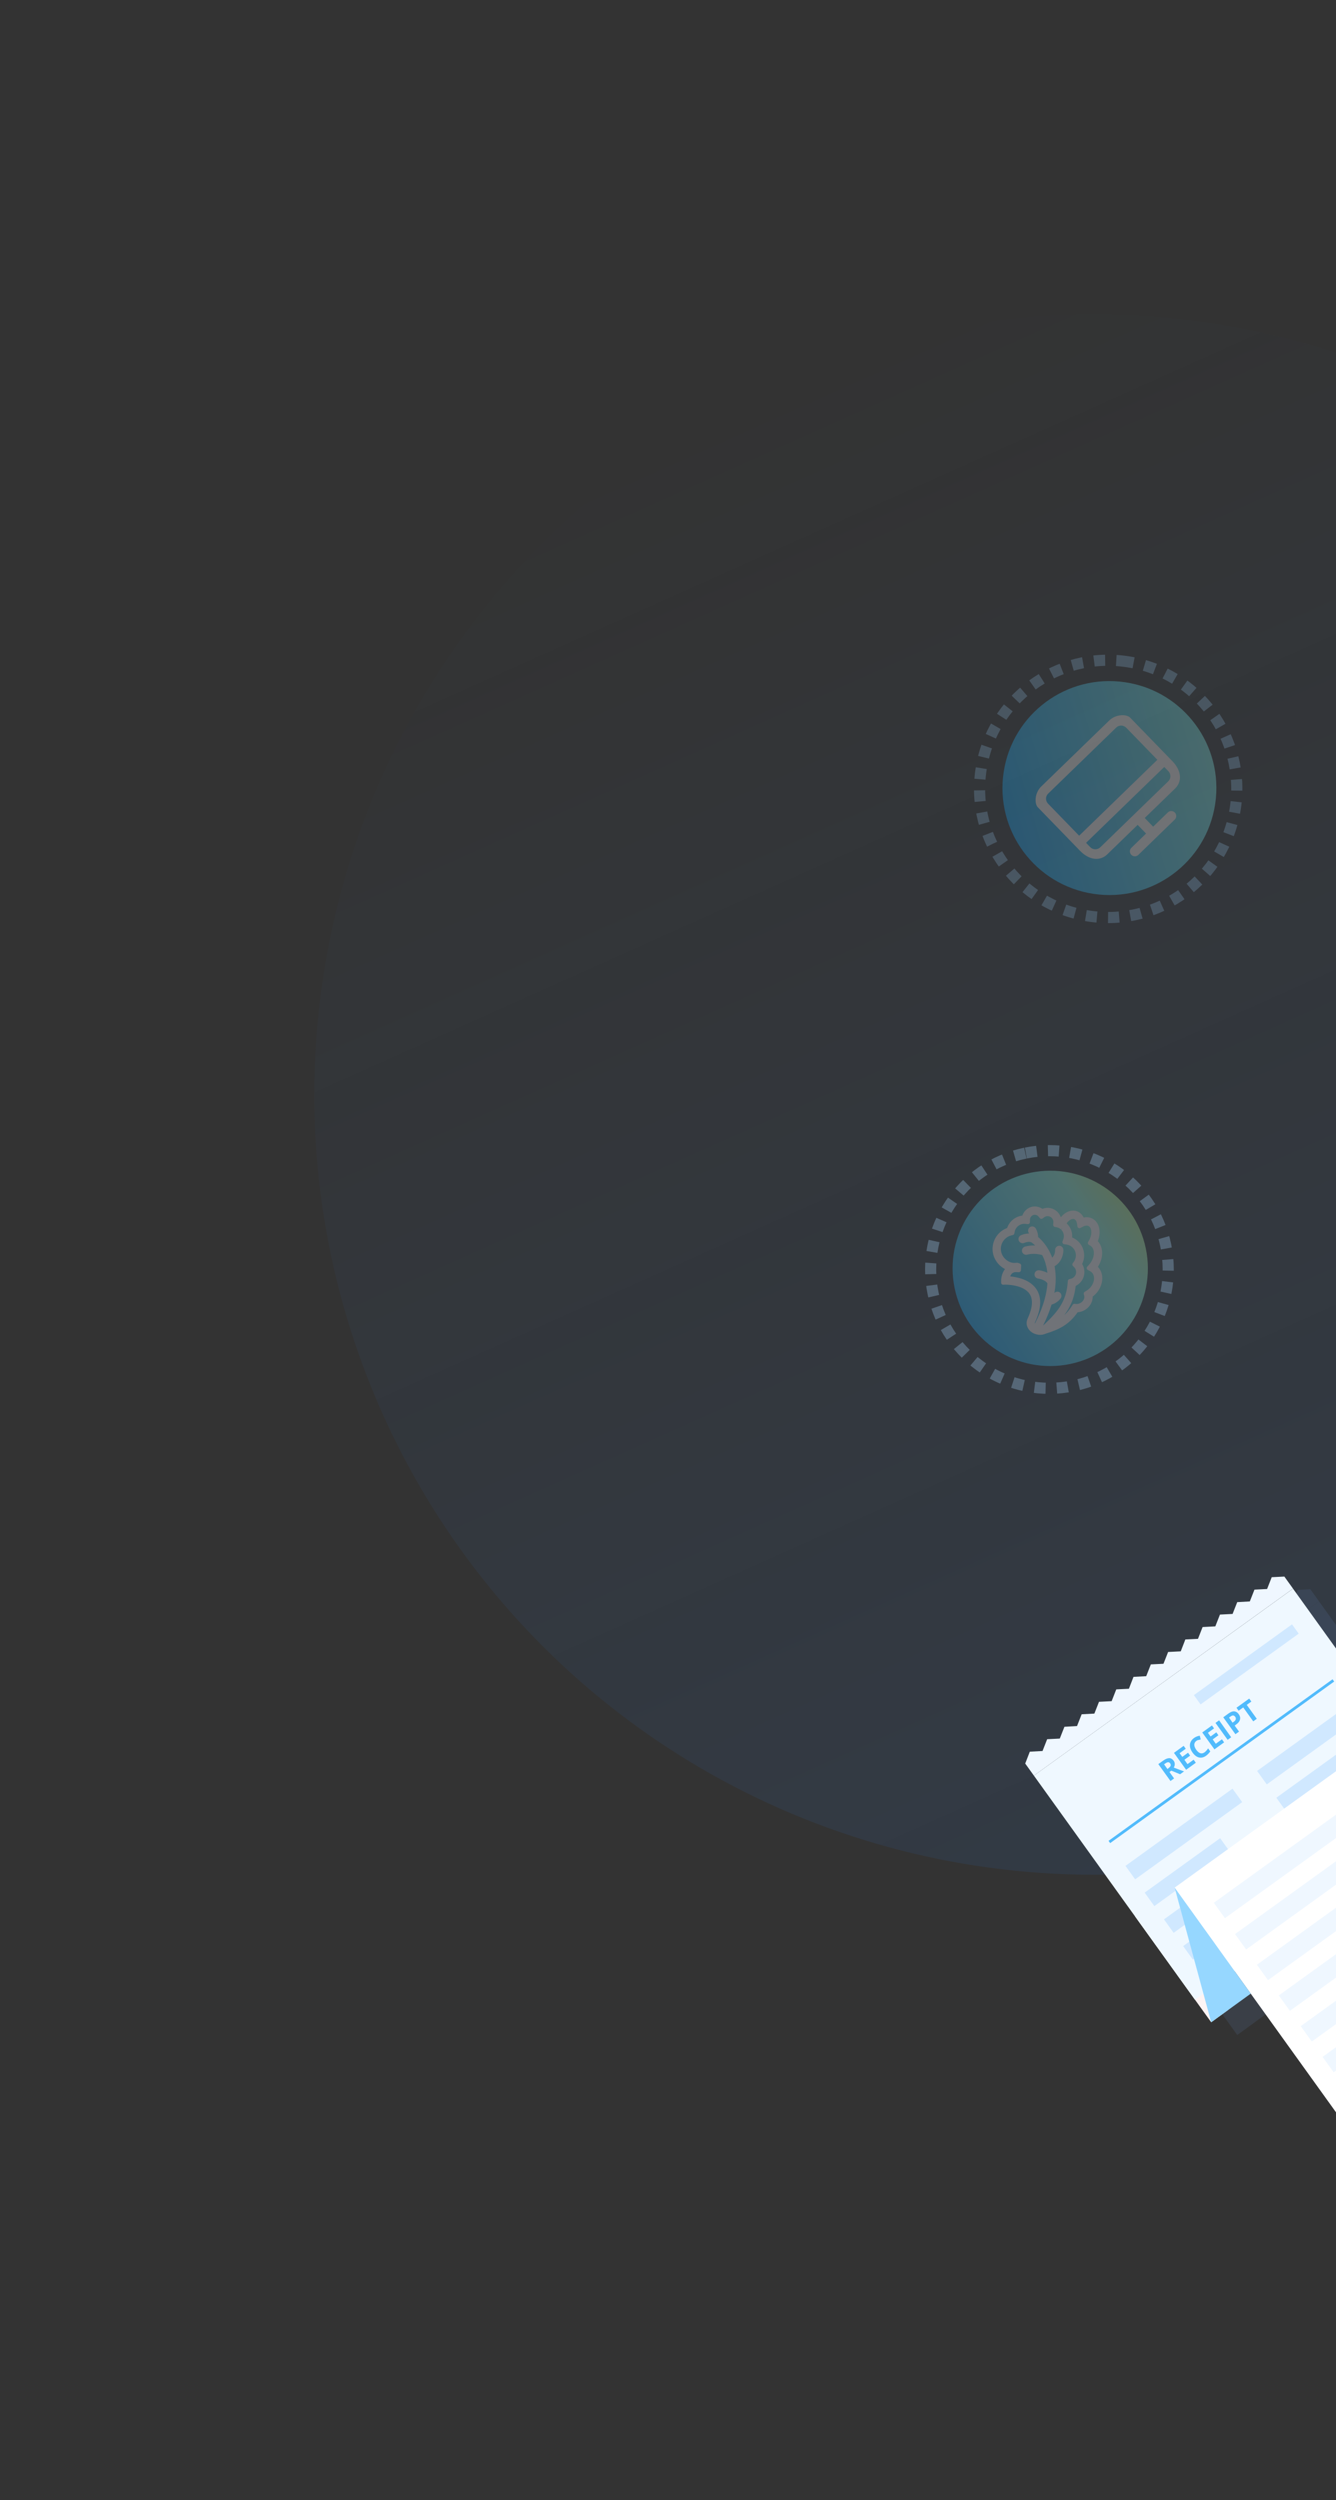 <svg width="240" height="449" viewBox="0 0 240 449" fill="none" xmlns="http://www.w3.org/2000/svg">
<rect x="0" y="0" width="240" height="449" fill="#333333" stroke="none"/>
<circle cx="196.578" cy="196.578" r="140.12" transform="rotate(155.838 196.578 196.578)" fill="url(#paint0_linear)" fill-opacity="0.1"/>
<g opacity="0.3">
<circle r="23.098" transform="matrix(0.149 -0.989 -0.989 -0.149 199.076 141.682)" stroke="#9DD1FF" stroke-opacity="0.7" stroke-width="2" stroke-dasharray="2 2"/>
<circle r="19.21" transform="matrix(0.149 -0.989 -0.989 -0.149 199.297 141.535)" fill="url(#paint1_linear)"/>
<path d="M199.274 129.39L187.049 141.251C185.844 142.42 185.813 144.344 186.431 144.981L194.008 152.79C194.828 153.636 195.735 154.135 196.628 154.234C197.474 154.327 198.278 154.051 198.891 153.457L204.368 148.143L205.881 149.703L203.242 152.264C202.891 152.604 202.885 153.168 203.227 153.521C203.57 153.874 204.134 153.884 204.484 153.544L211.035 147.189C211.385 146.848 211.392 146.285 211.049 145.932C210.706 145.578 210.143 145.568 209.792 145.908L207.153 148.469L205.639 146.909L211.116 141.595C211.728 141.002 212.028 140.208 211.961 139.359C211.89 138.463 211.418 137.541 210.597 136.694L203.02 128.885C202.403 128.248 200.479 128.221 199.274 129.39ZM188.271 144.333C187.78 143.827 187.789 143.019 188.292 142.532L200.52 130.667C201.022 130.18 201.83 130.195 202.321 130.701L207.909 136.46L193.859 150.092L188.271 144.333ZM209.148 137.744L209.895 138.514C210.386 139.02 210.376 139.828 209.874 140.315L197.649 152.176C197.147 152.663 196.339 152.648 195.848 152.142L195.101 151.372L209.148 137.744Z" fill="white"/>
</g>
<g opacity="0.3">
<circle r="21.341" transform="matrix(-0.203 -0.979 -0.979 0.203 188.522 227.994)" stroke="#A8D7FB" stroke-width="2" stroke-dasharray="2 2"/>
<circle r="17.542" transform="matrix(-0.203 -0.979 -0.979 0.203 188.665 227.798)" fill="url(#paint2_linear)"/>
<path d="M178.319 223.981C178.453 222.408 179.47 221.082 180.921 220.551C181.321 219.34 182.402 218.466 183.657 218.32C183.677 218.264 183.693 218.211 183.717 218.16C184.077 217.283 184.934 216.688 185.861 216.674C186.36 216.669 186.847 216.819 187.253 217.106C187.632 216.951 188.045 216.892 188.457 216.936C189.434 217.04 190.248 217.714 190.568 218.615C191.321 217.681 192.381 217.236 193.303 217.486C193.896 217.647 194.379 218.07 194.674 218.665C195.199 218.549 195.711 218.604 196.167 218.824C196.752 219.106 197.177 219.617 197.386 220.295C197.627 221.08 197.566 222.018 197.21 222.906C197.549 223.27 197.786 223.726 197.904 224.253C198.135 225.271 197.904 226.442 197.263 227.46C197.251 227.479 197.239 227.497 197.228 227.515C197.58 227.886 197.827 228.348 197.941 228.869C198.16 229.857 197.902 230.961 197.236 231.899C196.974 232.263 196.654 232.591 196.29 232.866C196.304 233.42 196.124 233.979 195.772 234.465C195.256 235.17 194.433 235.626 193.584 235.682C192.064 237.871 190.338 238.75 187.875 239.511C187.483 239.699 187.039 239.77 186.584 239.721C186.345 239.696 186.1 239.636 185.863 239.542C185.849 239.535 185.835 239.534 185.821 239.527C185.816 239.527 185.807 239.521 185.802 239.521C185.608 239.436 185.434 239.339 185.282 239.225C184.474 238.625 184.212 237.677 184.609 236.808C185.497 234.88 185.616 233.4 184.967 232.4C183.839 230.669 180.643 230.721 180.609 230.722L180.215 230.734C180.118 230.738 180.021 230.699 179.95 230.632C179.88 230.561 179.842 230.469 179.842 230.371L179.846 229.975C179.845 229.843 179.874 228.759 180.539 227.919C180.502 227.9 180.461 227.876 180.425 227.858C179.008 227.061 178.182 225.543 178.319 223.981ZM186.203 231.567C187.156 233.03 187.072 234.999 185.951 237.436C185.927 237.487 185.882 237.585 185.918 237.706C186.67 236.229 187.244 234.802 187.63 233.443C187.918 232.42 188.096 231.435 188.165 230.508C187.771 229.8 186.497 229.625 186.487 229.624C186.081 229.571 185.792 229.197 185.845 228.792C185.893 228.386 186.258 228.091 186.67 228.135C186.766 228.145 187.448 228.238 188.151 228.592C188.11 228.161 188.038 227.742 187.941 227.34C187.92 227.304 187.905 227.263 187.89 227.222C187.864 227.151 187.853 227.071 187.851 226.998C187.693 226.437 187.479 225.9 187.217 225.407C185.738 224.971 184.558 225.32 184.548 225.324C184.167 225.445 183.741 225.219 183.617 224.838C183.494 224.443 183.714 224.021 184.1 223.896C184.14 223.885 184.867 223.649 185.956 223.692C185.602 223.34 185.345 223.161 185.308 223.138C184.955 222.914 184.267 223.1 184.007 223.22C183.651 223.383 183.19 223.211 183.025 222.846C182.857 222.471 183.021 222.023 183.392 221.852C183.479 221.812 184.114 221.532 184.859 221.533C184.836 221.477 184.812 221.43 184.796 221.404C184.693 221.231 184.661 221.032 184.711 220.837C184.761 220.641 184.875 220.477 185.046 220.373C185.217 220.269 185.414 220.236 185.607 220.286C185.8 220.335 185.962 220.456 186.061 220.618C186.082 220.649 186.502 221.341 186.487 222.162C187.097 222.667 188.278 223.855 189.021 225.874C189.568 225.334 189.543 224.563 189.543 224.524C189.524 224.11 189.837 223.762 190.241 223.736C190.436 223.723 190.628 223.792 190.778 223.926C190.928 224.059 191.015 224.245 191.023 224.446C191.058 225.16 190.765 226.642 189.444 227.412C189.618 228.317 189.685 229.284 189.637 230.282C189.641 230.337 189.636 230.385 189.63 230.438C189.594 231.007 189.52 231.607 189.411 232.222C189.657 231.959 190.065 231.905 190.362 232.112C190.529 232.223 190.637 232.391 190.674 232.591C190.711 232.791 190.671 232.988 190.561 233.152C190.538 233.189 189.987 234.002 188.899 234.307C188.534 235.507 188.027 236.766 187.391 238.054C187.401 238.05 187.407 238.041 187.418 238.033L187.595 237.87C190.188 235.433 191.55 233.595 191.805 230.337L191.825 230.055C191.837 229.895 191.948 229.764 192.102 229.727L192.371 229.662C192.877 229.54 193.253 229.105 193.308 228.587C193.348 228.214 193.222 227.848 192.964 227.586L192.737 227.356C192.615 227.23 192.598 227.028 192.705 226.882L192.898 226.619C193.102 226.337 193.224 226.007 193.26 225.668C193.372 224.618 192.649 223.674 191.615 223.52L191.158 223.452C191.053 223.436 190.958 223.372 190.9 223.277C190.847 223.184 190.835 223.07 190.87 222.966L191.024 222.527C191.066 222.404 191.094 222.28 191.106 222.159C191.117 222.062 191.117 221.969 191.108 221.875L191.1 221.805C191.094 221.731 191.077 221.661 191.061 221.586L191.047 221.53C191.023 221.444 190.993 221.363 190.953 221.28C190.869 221.115 190.759 220.961 190.623 220.829L190.883 220.573L190.575 220.785C190.531 220.746 190.481 220.706 190.432 220.672C190.4 220.649 190.373 220.631 190.337 220.608C190.169 220.506 190.001 220.445 189.83 220.412L189.484 220.345C189.299 220.311 189.172 220.136 189.192 219.947L189.232 219.57C189.284 218.992 188.864 218.478 188.299 218.418C188.046 218.391 187.791 218.461 187.576 218.62L187.287 218.834C187.129 218.949 186.914 218.921 186.795 218.772L186.568 218.493C186.401 218.284 186.143 218.164 185.876 218.169C185.537 218.173 185.222 218.399 185.085 218.727C185.04 218.835 185.019 218.945 185.021 219.063L185.014 219.493C185.012 219.596 184.968 219.694 184.893 219.759C184.818 219.829 184.718 219.858 184.618 219.847L184.192 219.802C183.272 219.704 182.429 220.349 182.268 221.267L182.222 221.517C182.197 221.661 182.088 221.777 181.949 221.811L181.706 221.868C180.657 222.119 179.889 223.017 179.798 224.099C179.714 225.069 180.242 226.022 181.143 226.524C181.591 226.772 182.061 226.861 182.586 226.795C182.595 226.796 182.601 226.792 182.61 226.793L182.713 226.784C182.762 226.779 182.809 226.789 182.851 226.803L183.206 226.929C183.359 226.985 183.455 227.132 183.448 227.293L183.396 228.14C183.385 228.339 183.214 228.492 183.016 228.486L182.636 228.465C182.265 228.445 182 228.525 181.795 228.718C181.645 228.859 181.542 229.049 181.474 229.237C182.777 229.361 185.063 229.815 186.203 231.567ZM194.862 232.004L195.12 231.85C195.477 231.638 195.798 231.354 196.037 231.017C196.457 230.435 196.624 229.772 196.496 229.2C196.404 228.799 196.184 228.496 195.832 228.302L195.402 228.065C195.306 228.011 195.234 227.915 195.216 227.806C195.199 227.696 195.231 227.582 195.307 227.497L195.636 227.136C195.774 226.984 195.902 226.821 196.007 226.651C196.427 225.981 196.597 225.206 196.455 224.583C196.369 224.207 196.178 223.912 195.896 223.74L195.587 223.551C195.428 223.456 195.373 223.239 195.464 223.068L195.662 222.712C196.028 222.041 196.145 221.309 195.972 220.752C195.91 220.559 195.787 220.306 195.524 220.18C195.271 220.06 194.923 220.097 194.548 220.297L194.081 220.546C193.979 220.599 193.857 220.605 193.752 220.55C193.646 220.495 193.574 220.399 193.557 220.284L193.473 219.756C193.399 219.313 193.199 219.012 192.912 218.933C192.55 218.831 191.997 219.154 191.614 219.705C191.614 219.705 191.619 219.706 191.619 219.711C191.662 219.755 191.706 219.798 191.745 219.842L191.827 219.934C191.979 220.102 192.114 220.292 192.228 220.495L192.252 220.542C192.316 220.662 192.37 220.79 192.419 220.922C192.431 220.953 192.442 220.983 192.453 221.014C192.476 221.075 192.493 221.141 192.506 221.196C192.524 221.261 192.541 221.327 192.553 221.397C192.562 221.452 192.575 221.507 192.579 221.561C192.593 221.656 192.602 221.755 192.606 221.853L192.609 221.961C192.609 222.054 192.608 222.152 192.598 222.249C194.019 222.811 194.905 224.272 194.739 225.835C194.695 226.242 194.575 226.646 194.395 227.013C194.713 227.532 194.852 228.139 194.786 228.754C194.685 229.703 194.088 230.54 193.236 230.949C193.221 231.085 193.203 231.215 193.184 231.345L193.154 231.538C193.135 231.673 193.111 231.803 193.087 231.937L193.04 232.157C193.012 232.277 192.99 232.392 192.959 232.506C192.941 232.583 192.919 232.654 192.902 232.725C192.871 232.835 192.84 232.944 192.809 233.049L192.742 233.267C192.707 233.371 192.671 233.479 192.618 233.621L192.557 233.776C192.517 233.884 192.467 233.991 192.422 234.094L192.345 234.267C192.288 234.394 192.227 234.519 192.142 234.682L192.11 234.747C192.026 234.904 191.942 235.057 191.848 235.213L191.766 235.342C191.696 235.452 191.632 235.558 191.557 235.667L191.437 235.841C191.374 235.932 191.311 236.023 191.244 236.114L191.165 236.218C191.678 235.758 192.134 235.21 192.575 234.522L192.702 234.325C192.777 234.211 192.91 234.146 193.044 234.161L193.284 234.186C193.758 234.237 194.273 233.993 194.573 233.584C194.777 233.302 194.849 232.991 194.775 232.729L194.69 232.436C194.645 232.265 194.717 232.091 194.862 232.004Z" fill="white"/>
</g>
<g opacity="0.1">
<path d="M222.25 365.469L208.556 346.43L214.283 342.289L225.894 358.448C227.031 360.031 226.679 362.259 225.103 363.394L222.25 365.469Z" fill="#79ACFC"/>
<path d="M236.951 287.602L190.399 321.174L219.332 361.423L265.884 327.851L236.951 287.602Z" fill="#79ACFC"/>
<path d="M235.393 285.424L233.124 285.538L232.291 287.657L230.022 287.77L229.189 289.889L226.926 290.017L226.094 292.135L223.824 292.249L222.992 294.368L220.709 294.487L219.876 296.606L217.607 296.72L216.78 298.853L214.511 298.966L213.679 301.085L211.409 301.199L210.577 303.317L208.294 303.437L207.467 305.57L205.198 305.683L204.365 307.802L202.096 307.916L201.264 310.034L198.98 310.154L198.148 312.273L195.885 312.401L195.052 314.519L192.783 314.633L191.95 316.752L189.667 316.871L188.84 319.004L190.399 321.174L236.951 287.594L235.393 285.424Z" fill="#79ACFC"/>
<path d="M262.224 307.726L215.672 341.297L260.739 403.99L307.291 370.419L262.224 307.726Z" fill="#79ACFC"/>
<path d="M215.687 341.295L229.361 360.326L222.25 365.469L215.687 341.295Z" fill="#79ACFC"/>
<path d="M261.271 404.764L263.534 404.637L264.367 402.518L266.636 402.404L267.469 400.285L269.738 400.172L270.57 398.053L272.84 397.94L273.666 395.807L275.949 395.687L276.782 393.568L279.051 393.455L279.884 391.336L282.153 391.222L282.979 389.089L285.249 388.976L286.081 386.857L288.364 386.737L289.197 384.619L291.466 384.505L292.299 382.386L294.562 382.259L295.394 380.14L297.678 380.02L298.51 377.901L300.779 377.788L301.612 375.669L303.875 375.541L304.708 373.423L306.991 373.303L307.824 371.184L306.265 369.014L259.707 402.58L261.271 404.764Z" fill="#79ACFC"/>
</g>
<path d="M217.58 363.192L203.886 344.153L209.613 340.012L221.224 356.171C222.361 357.753 222.009 359.982 220.433 361.117L217.58 363.192Z" fill="#FDF4F4"/>
<path d="M232.281 285.325L185.729 318.897L214.662 359.146L261.214 325.574L232.281 285.325Z" fill="#EFF8FF"/>
<path d="M230.723 283.147L228.454 283.261L227.621 285.379L225.352 285.493L224.519 287.612L222.256 287.739L221.424 289.858L219.154 289.972L218.322 292.091L216.039 292.21L215.206 294.329L212.937 294.442L212.11 296.575L209.841 296.689L209.009 298.808L206.739 298.921L205.907 301.04L203.624 301.16L202.797 303.293L200.528 303.406L199.695 305.525L197.426 305.638L196.593 307.757L194.31 307.877L193.478 309.996L191.215 310.123L190.382 312.242L188.113 312.356L187.28 314.474L184.997 314.594L184.17 316.727L185.729 318.897L232.281 285.317L230.723 283.147Z" fill="#EFF7FF"/>
<path d="M221.41 321.238L202.181 335.105L203.92 337.524L223.149 323.657L221.41 321.238Z" fill="#D0E8FF"/>
<path d="M219.184 330.135L205.629 339.911L207.367 342.33L220.923 332.554L219.184 330.135Z" fill="#D0E8FF"/>
<path d="M226.934 331.847L209.095 344.711L210.834 347.13L228.672 334.266L226.934 331.847Z" fill="#D0E8FF"/>
<path d="M242.595 305.961L225.824 318.055L227.563 320.474L244.334 308.38L242.595 305.961Z" fill="#D0E8FF"/>
<path d="M246.052 310.773L229.281 322.868L231.02 325.287L247.791 313.192L246.052 310.773Z" fill="#D0E8FF"/>
<path d="M249.5 315.573L232.729 327.668L234.467 330.087L251.239 317.992L249.5 315.573Z" fill="#F4E6EB"/>
<path d="M229.313 337.415L212.542 349.51L214.281 351.929L231.052 339.834L229.313 337.415Z" fill="#D0E8FF"/>
<path d="M257.554 305.449L211.002 339.02L256.069 401.713L302.621 368.142L257.554 305.449Z" fill="white"/>
<path d="M232.098 291.728L214.471 304.44L215.672 306.111L233.299 293.399L232.098 291.728Z" fill="#D0E8FF"/>
<path d="M258.001 312.926L218.053 341.734L220.043 344.502L259.99 315.694L258.001 312.926Z" fill="#EFF7FF"/>
<path d="M240.423 333.97L221.864 347.353L223.854 350.121L242.412 336.738L240.423 333.97Z" fill="#EFF7FF"/>
<path d="M249.119 336.042L225.793 352.863L227.783 355.632L251.109 338.81L249.119 336.042Z" fill="#EFF7FF"/>
<path d="M248.286 344.991L229.727 358.374L231.717 361.142L250.276 347.759L248.286 344.991Z" fill="#EFF7FF"/>
<path d="M254.136 349.125L233.666 363.887L235.655 366.655L256.126 351.893L254.136 349.125Z" fill="#EFF7FF"/>
<path d="M253.443 357.976L237.59 369.409L239.58 372.177L255.433 360.744L253.443 357.976Z" fill="#EFF7FF"/>
<path d="M210.078 318.239L210.915 319.4L210.266 319.865L208.082 316.828L208.973 316.191C209.379 315.897 209.736 315.759 210.052 315.756C210.353 315.759 210.626 315.926 210.843 316.234C210.97 316.413 211.036 316.602 211.031 316.822C211.04 317.035 210.981 317.245 210.854 317.451C211.794 317.813 212.407 318.033 212.703 318.139L211.99 318.649L210.426 318.004L210.078 318.239ZM209.715 317.71L209.915 317.556C210.115 317.403 210.239 317.265 210.295 317.124C210.336 316.989 210.309 316.85 210.208 316.693C210.099 316.556 209.986 316.488 209.835 316.486C209.69 316.499 209.522 316.572 209.307 316.732L209.115 316.865L209.715 317.71Z" fill="#51BBFC"/>
<path d="M214.815 316.587L213.075 317.843L210.891 314.806L212.631 313.55L213.008 314.072L211.903 314.87L212.389 315.53L213.416 314.783L213.793 315.306L212.766 316.052L213.321 316.833L214.426 316.035L214.815 316.587Z" fill="#51BBFC"/>
<path d="M214.914 312.66C214.672 312.832 214.556 313.066 214.542 313.34C214.547 313.623 214.662 313.925 214.885 314.246C215.377 314.92 215.862 315.078 216.375 314.722C216.589 314.562 216.807 314.333 217.031 314.002L217.414 314.539C217.234 314.818 216.994 315.073 216.694 315.303C216.252 315.629 215.828 315.729 215.387 315.636C214.96 315.536 214.565 315.239 214.208 314.724C213.985 314.402 213.836 314.098 213.778 313.772C213.72 313.446 213.757 313.145 213.874 312.877C213.999 312.588 214.211 312.346 214.489 312.141C214.781 311.931 215.118 311.785 215.526 311.725L215.703 312.402C215.55 312.434 215.397 312.467 215.265 312.508C215.148 312.508 215.014 312.583 214.914 312.66Z" fill="#51BBFC"/>
<path d="M219.9 312.925L218.16 314.182L215.975 311.145L217.715 309.888L218.092 310.411L216.987 311.209L217.473 311.868L218.5 311.122L218.877 311.644L217.85 312.391L218.405 313.172L219.511 312.374L219.9 312.925Z" fill="#51BBFC"/>
<path d="M220.534 312.466L218.35 309.429L218.999 308.963L221.169 312.007L220.534 312.466Z" fill="#51BBFC"/>
<path d="M222.521 307.855C222.764 308.184 222.836 308.505 222.758 308.823C222.679 309.142 222.458 309.439 222.073 309.706L221.795 309.911L222.581 310.993L221.932 311.458L219.748 308.421L220.711 307.719C221.081 307.458 221.41 307.332 221.718 307.349C222.032 307.38 222.304 307.547 222.521 307.855ZM221.418 309.388L221.632 309.228C221.838 309.088 221.942 308.943 221.991 308.787C222.027 308.638 221.994 308.485 221.899 308.342C221.783 308.191 221.664 308.109 221.541 308.095C221.405 308.088 221.244 308.141 221.08 308.262L220.787 308.472L221.418 309.388Z" fill="#51BBFC"/>
<path d="M225.769 308.69L225.134 309.149L223.333 306.649L222.506 307.242L222.123 306.705L224.411 305.059L224.794 305.596L223.967 306.189L225.769 308.69Z" fill="#51BBFC"/>
<path d="M199.286 330.813L239.527 301.795" stroke="#51BBFC" stroke-width="0.5" stroke-miterlimit="10"/>
<path d="M211.017 339.018L224.691 358.049L217.58 363.191L211.017 339.018Z" fill="#96D7FF"/>
<defs>
<linearGradient id="paint0_linear" x1="196.578" y1="56.457" x2="196.578" y2="336.698" gradientUnits="userSpaceOnUse">
<stop stop-color="#2F80ED"/>
<stop offset="1" stop-color="#2F80ED" stop-opacity="0"/>
</linearGradient>
<linearGradient id="paint1_linear" x1="55.844" y1="-38.254" x2="20.343" y2="37.958" gradientUnits="userSpaceOnUse">
<stop stop-color="#FCEE21"/>
<stop offset="0.376" stop-color="#90F4E1"/>
<stop offset="1" stop-color="#069EFC"/>
</linearGradient>
<linearGradient id="paint2_linear" x1="37.009" y1="-18.833" x2="15.35" y2="32.735" gradientUnits="userSpaceOnUse">
<stop stop-color="#FCEE21"/>
<stop offset="0.376" stop-color="#90F4E1"/>
<stop offset="1" stop-color="#069EFC"/>
</linearGradient>
</defs>
</svg>
